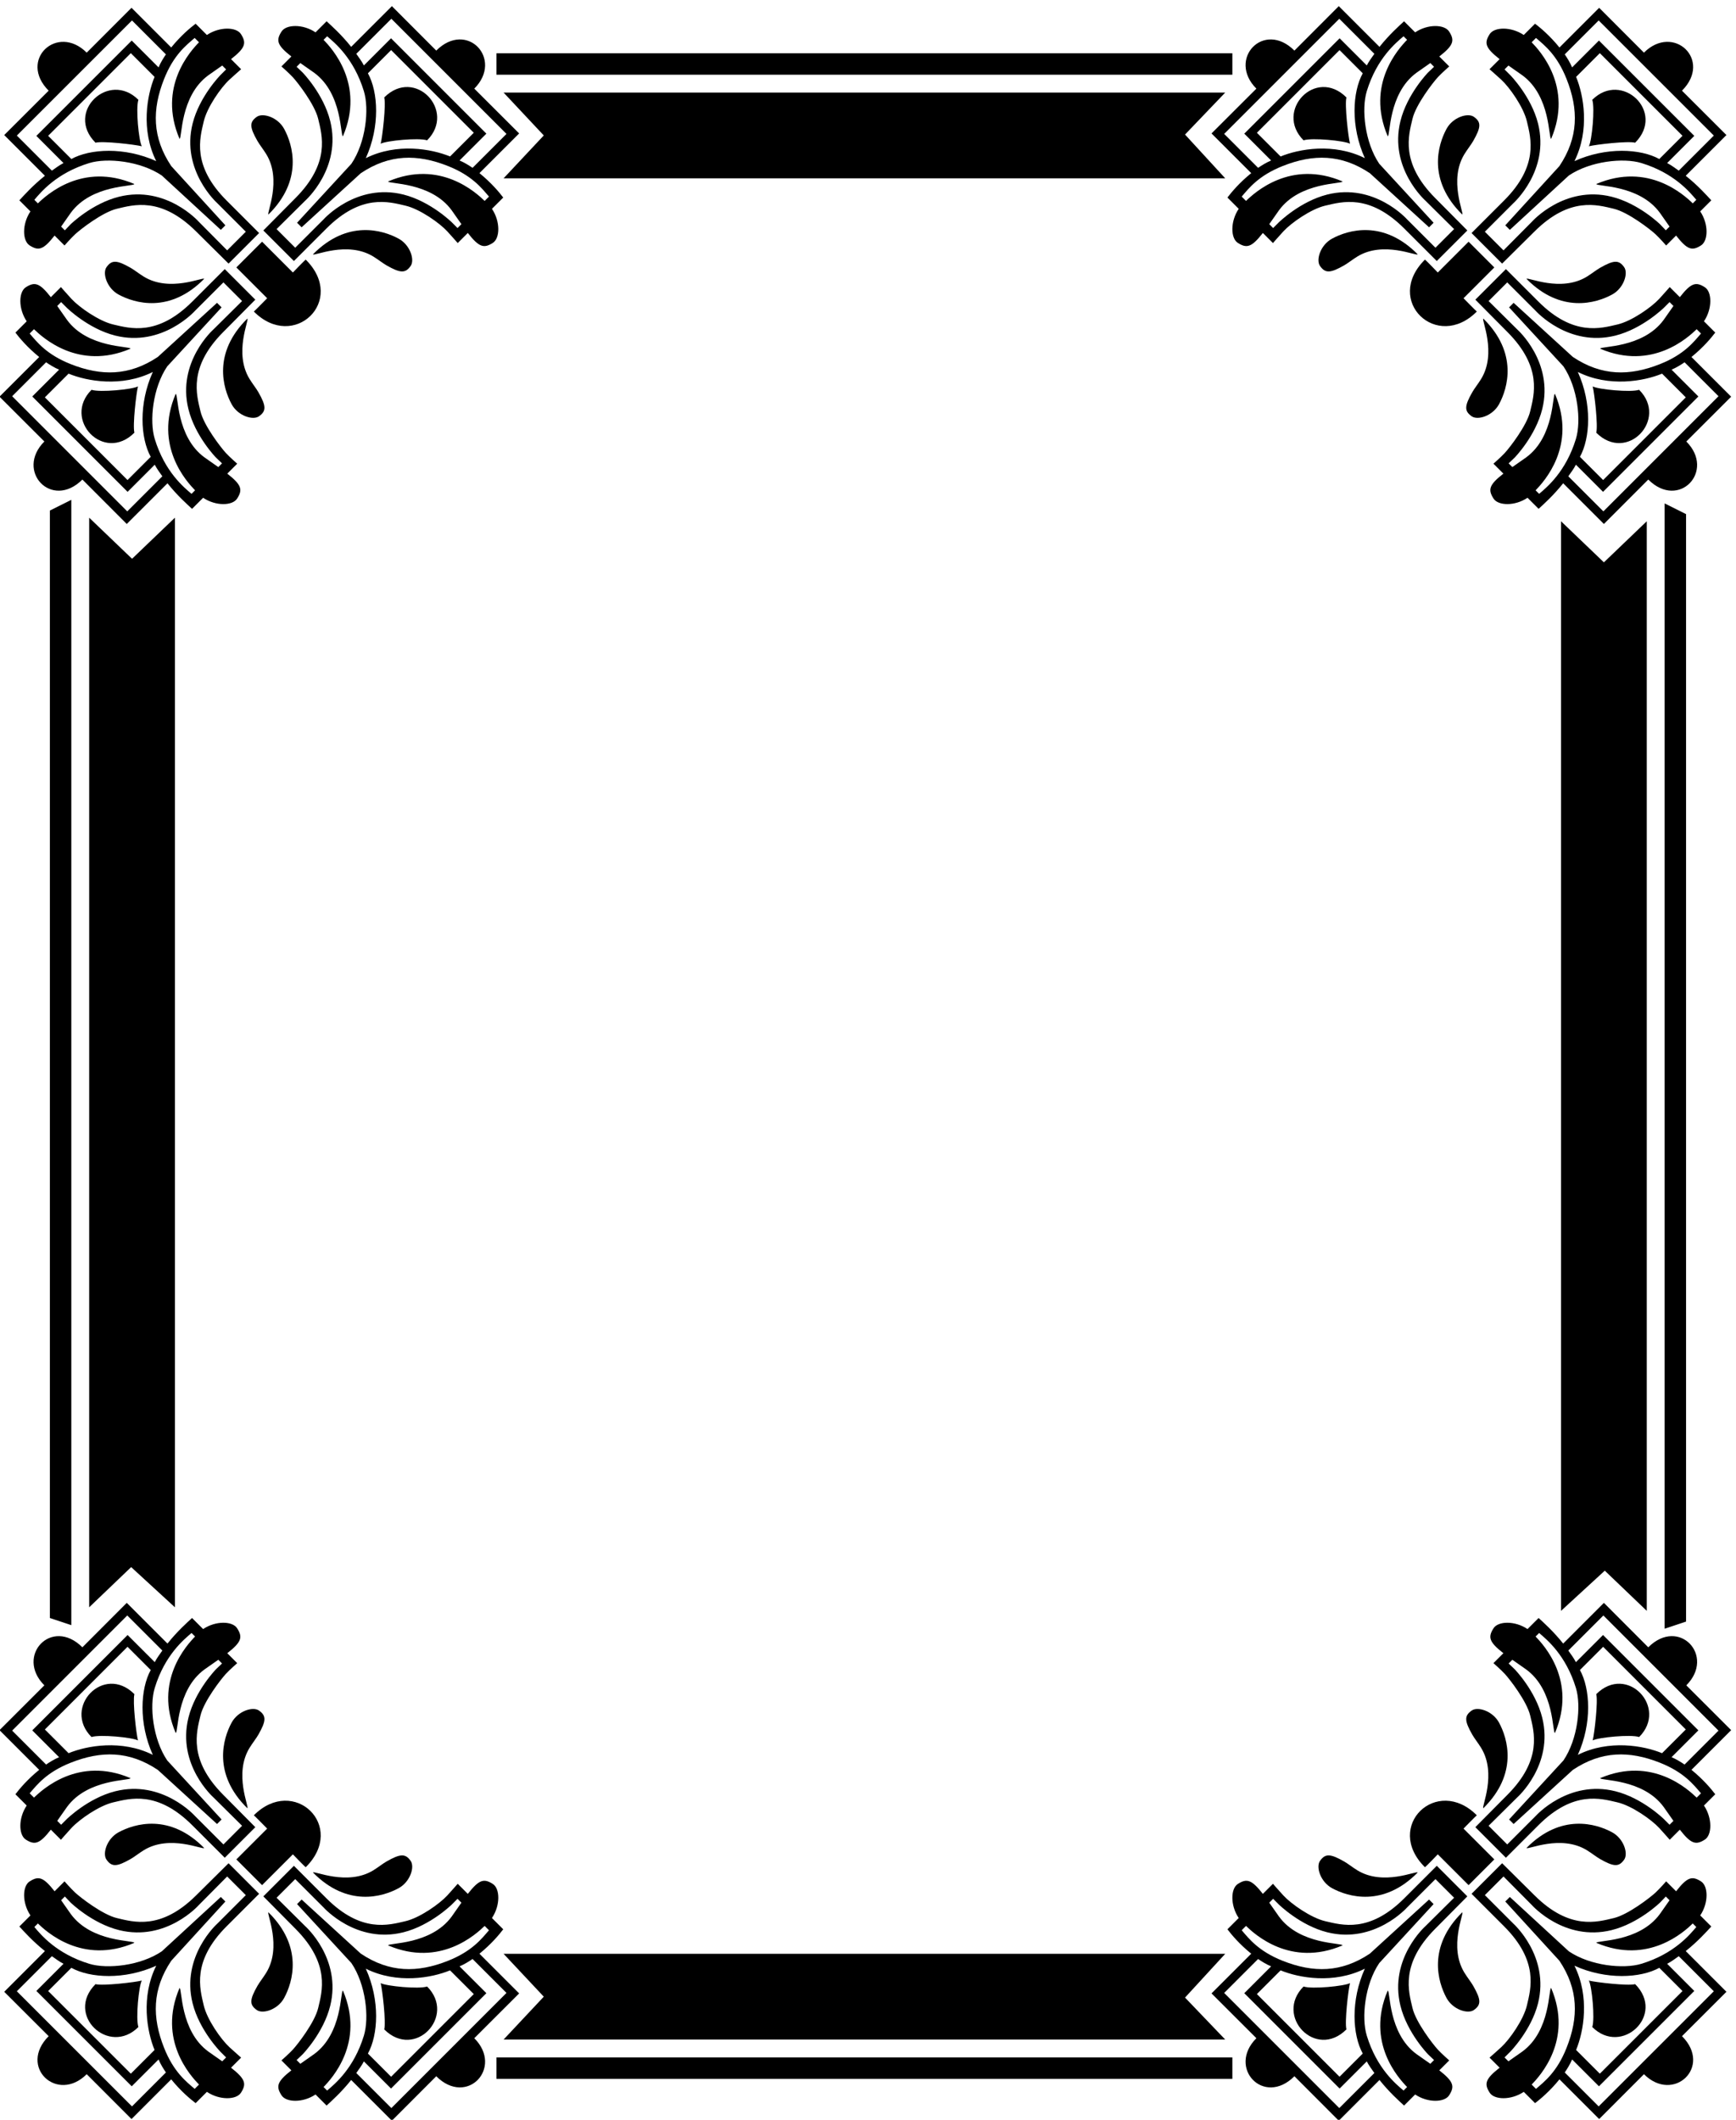 <?xml version="1.0" encoding="UTF-8" standalone="no"?>
<svg xmlns:inkscape="http://www.inkscape.org/namespaces/inkscape" xmlns:sodipodi="http://sodipodi.sourceforge.net/DTD/sodipodi-0.dtd" xmlns="http://www.w3.org/2000/svg" xmlns:svg="http://www.w3.org/2000/svg" version="1.1" id="svg1" width="646.302" height="789.203" viewBox="0 0 646.302 789.203">
  <defs id="defs1"></defs>
  <g id="g1" transform="translate(-74.529,-139.745)">
    <path id="path1" d="m 5279.06,1427.68 c 34.28,27.27 59.58,55.77 71.59,68.77 l -31.01,31.01 c 23.9,35.52 22.52,82.18 2.37,95.12 -25.13,16.13 -38.44,12.65 -69.94,-27.53 l -27.8,27.81 c 0,0 -17.94,-20.47 -30.01,-31.7 -14.24,-13.23 -76.51,-61.69 -116.74,-71.16 -46.29,-10.89 -122.81,-34.4 -221.25,63.17 -46.32,45.92 -91.18,90.38 -91.18,90.38 l -85.54,-85.54 c 0,0 62.39,-62.41 90.96,-90.98 97.99,-98.01 74.82,-174.64 64.12,-220.96 -9.3,-40.27 -48.38,-95.55 -71.74,-117.15 -12.26,-11.36 -33.03,-29.47 -33.03,-29.47 l 28.25,-28.26 c -40.2,-31.49 -43.85,-44.98 -27.73,-70.11 12.94,-20.16 59.78,-21.36 95.3,2.52 l 31.57,-31.57 c 14.53,11 41.18,33.09 68.34,66.58 l 111.11,-111.133 125.42,125.573 c 82.41,-82.42 192.45,20.47 106.49,106.46 l 124.39,124.2 z m -419.15,-385.76 -12.12,12.12 c 22.74,23.5 116.72,124.51 54.56,270.13 -7.68,0.34 -0.69,-119.35 -80.68,-177.75 -14.39,-10.51 -27.91,-19.22 -38.91,-27.33 l -10.87,10.87 15.86,15.86 c 0,0 58.76,59.53 77.89,135.59 33.15,131.86 -69.12,223.1 -69.12,223.1 l -79.76,79.78 52.21,52.2 79.54,-80.23 c 0,0 90.85,-102.6 222.83,-69.97 76.14,18.81 135.95,77.3 135.95,77.3 l 16.03,16.8 10.41,-10.42 c -8.11,-11 -16.57,-24.27 -27.09,-38.65 -58.41,-79.98 -178.1,-72.96 -177.76,-80.64 145.61,-62.2 246.39,31.51 269.89,54.24 l 9.89,-9.89 c -18.13,-21.39 -61.79,-74.84 -153.62,-102.94 -50.45,-15.43 -143.61,-5.48 -203.24,34.93 l -165.11,152.09 -12.73,-12.72 151.44,-165.72 c 53.57,-80.07 54.07,-158.19 20.11,-243.88 -26.7,-67.38 -61.7,-94.32 -85.6,-114.87 z m 107.63,344.75 c 88.94,-40.24 185.26,-34.72 237.52,-5.87 l 64.97,-64.96 -231.42,-231.38 -66.4,66.4 c 21.18,51.49 38.83,148.35 -4.67,235.81 z m 67.85,-393.764 -94.98,94.974 c 6.5,9.52 15.12,23.15 20.59,36.42 l 75.12,-75.11 266.92,266.87 -75.99,76.01 c 12.3,6.38 21.81,13.83 32.5,21.25 l 98.15,-98.17 -322.31,-322.244" style="fill:#000000;fill-opacity:1;fill-rule:nonzero;stroke:none" transform="matrix(0.133,0,0,-0.133,0,1056)"></path>
    <path id="path2" d="m 5017.43,1215.08 c 82.41,-82.42 206.02,34.04 120.05,120.03 -20.19,-5.35 -110.4,5.09 -129.55,9.99 8.46,-15.59 17.36,-106.47 9.5,-130.02" style="fill:#000000;fill-opacity:1;fill-rule:nonzero;stroke:none" transform="matrix(0.133,0,0,-0.133,0,1056)"></path>
    <path id="path3" d="m 5174.2,2277.99 -124.2,124.4 -113.96,-113.94 c -27.28,34.28 -55.77,59.58 -68.77,71.59 l -31.02,-31.01 c -35.51,23.9 -82.18,22.52 -95.12,2.36 -16.13,-25.12 -12.65,-38.43 27.53,-69.93 l -27.81,-27.81 c 0,0 20.47,-17.93 31.7,-30 13.24,-14.25 61.69,-76.52 71.16,-116.75 10.9,-46.28 34.4,-122.8 -63.17,-221.24 -45.91,-46.32 -90.38,-91.18 -90.38,-91.18 l 85.54,-85.55 c 0,0 62.41,62.4 90.98,90.96 98.02,98 174.63,74.82 220.96,64.13 40.27,-9.3 95.55,-48.38 117.15,-71.73 11.36,-12.27 29.48,-33.04 29.48,-33.04 l 28.25,28.24 c 31.49,-40.19 44.98,-43.85 70.11,-27.72 20.16,12.93 21.37,59.78 -2.52,95.3 l 31.57,31.57 c -11,14.53 -33.09,41.18 -66.57,68.34 l 111.12,111.11 -125.57,125.42 c 82.43,82.41 -20.47,192.45 -106.46,106.48 z m 147.59,-408.69 -12.12,-12.12 c -23.5,22.73 -124.51,116.71 -270.13,54.56 -0.34,-7.69 119.35,-0.7 177.75,-80.68 10.51,-14.39 19.22,-27.91 27.33,-38.91 l -10.87,-10.87 -15.86,15.86 c 0,0 -59.53,58.76 -135.59,77.88 -131.86,33.16 -223.1,-69.11 -223.1,-69.11 l -79.78,-79.76 -52.2,52.21 80.23,79.54 c 0,0 102.6,90.84 69.98,222.83 -18.82,76.15 -77.31,135.94 -77.31,135.94 l -16.8,16.03 10.42,10.43 c 11,-8.12 24.27,-16.58 38.65,-27.09 79.98,-58.43 72.97,-178.11 80.65,-177.77 62.19,145.61 -31.52,246.39 -54.25,269.89 l 9.89,9.89 c 21.38,-18.13 74.84,-61.79 102.94,-153.62 15.43,-50.45 5.48,-143.62 -34.92,-203.23 l -152.1,-165.13 12.72,-12.71 165.72,151.43 c 80.07,53.57 158.19,54.07 243.88,20.11 67.38,-26.7 94.32,-61.7 114.87,-85.6 z m -338.88,345.15 64.97,64.97 231.37,-231.43 -66.4,-66.38 c -51.49,21.18 -148.35,38.82 -235.81,-4.68 40.24,88.95 34.72,185.26 5.87,237.52 z m 387.89,-169.68 -94.97,-94.97 c -9.52,6.5 -23.15,15.12 -36.42,20.59 l 75.11,75.11 -266.87,266.93 -76.02,-76 c -6.37,12.31 -13.82,21.82 -21.24,32.51 l 98.17,98.15 322.24,-322.32" style="fill:#000000;fill-opacity:1;fill-rule:nonzero;stroke:none" transform="matrix(0.133,0,0,-0.133,0,1056)"></path>
    <path id="path4" d="m 5148.63,2026.82 c 82.42,82.41 -34.04,206.02 -120.02,120.05 5.34,-20.19 -5.09,-110.4 -10,-129.55 15.59,8.46 106.47,17.36 130.02,9.5" style="fill:#000000;fill-opacity:1;fill-rule:nonzero;stroke:none" transform="matrix(0.133,0,0,-0.133,0,1056)"></path>
    <path id="path5" d="m 4589.23,1093.82 27.81,27.81 c 0,0 -20.48,17.93 -31.7,30 -13.24,14.25 -61.69,76.51 -71.16,116.75 -10.9,46.28 -34.41,122.8 63.16,221.24 45.92,46.33 90.38,91.18 90.38,91.18 l -85.54,85.54 c 0,0 -62.41,-62.39 -90.97,-90.95 -98.02,-98 -174.64,-74.83 -220.97,-64.13 -40.27,9.3 -95.54,48.38 -117.15,71.74 -11.35,12.27 -29.47,33.04 -29.47,33.04 l -28.25,-28.25 c -31.49,40.19 -44.98,43.85 -70.12,27.72 -20.15,-12.94 -21.36,-59.78 2.53,-95.3 l -31.58,-31.57 c 11,-14.53 33.09,-41.18 66.58,-68.34 l -111.13,-111.1 125.58,-125.43 c -82.43,-82.41 20.47,-192.454 106.45,-106.48 l 124.2,-124.403 113.97,113.943 c 27.28,-34.28 55.77,-59.58 68.77,-71.592 l 31.02,31.012 c 35.51,-23.89 82.17,-22.52 95.11,-2.36 16.13,25.13 12.66,38.43 -27.52,69.93 z m -279.91,-105.629 -322.24,322.309 94.97,94.98 c 9.52,-6.5 23.16,-15.12 36.43,-20.59 l -75.12,-75.12 266.87,-266.92 76.02,76 c 6.38,-12.31 13.83,-21.82 21.25,-32.51 z m 65.66,152.639 -64.97,-64.97 -231.38,231.43 66.41,66.39 c 51.49,-21.18 148.35,-38.83 235.8,4.68 -40.23,-88.95 -34.71,-185.27 -5.86,-237.53 z m 189.16,-28.67 c -11,8.11 -24.26,16.57 -38.65,27.09 -79.97,58.42 -72.96,178.11 -80.64,177.77 -62.19,-145.61 31.52,-246.39 54.25,-269.89 l -9.9,-9.9 c -21.38,18.13 -74.84,61.79 -102.93,153.62 -15.44,50.45 -5.48,143.62 34.92,203.24 l 152.09,165.12 -12.72,12.72 -165.72,-151.44 c -80.07,-53.57 -158.19,-54.06 -243.87,-20.11 -67.39,26.71 -94.32,61.7 -114.87,85.6 l 12.11,12.12 c 23.5,-22.74 124.51,-116.71 270.14,-54.56 0.34,7.69 -119.35,0.69 -177.75,80.68 -10.51,14.39 -19.22,27.91 -27.34,38.91 l 10.87,10.87 15.86,-15.86 c 0,0 59.53,-58.76 135.6,-77.88 131.85,-33.16 223.1,69.11 223.1,69.11 l 79.78,79.76 52.2,-52.2 -80.23,-79.55 c 0,0 -102.6,-90.84 -69.98,-222.83 18.82,-76.14 77.31,-135.94 77.31,-135.94 l 16.8,-16.04 -10.43,-10.41" style="fill:#000000;fill-opacity:1;fill-rule:nonzero;stroke:none" transform="matrix(0.133,0,0,-0.133,0,1056)"></path>
    <path id="path6" d="m 4209.26,1328.46 c -82.43,-82.41 34.03,-206.02 120.02,-120.05 -5.35,20.19 5.09,110.4 9.99,129.55 -15.59,-8.46 -106.47,-17.36 -130.01,-9.5" style="fill:#000000;fill-opacity:1;fill-rule:nonzero;stroke:none" transform="matrix(0.133,0,0,-0.133,0,1056)"></path>
    <path id="path7" d="m 4694.27,1807.72 c -111.55,112.26 -261.23,-30.29 -145.28,-145.28 1.46,0 36.02,36.02 36.02,36.02 l 86.22,-86.23 72.04,72.04 -86.23,86.23 c 0,0 37.23,37.95 37.23,37.22" style="fill:#000000;fill-opacity:1;fill-rule:nonzero;stroke:none" transform="matrix(0.133,0,0,-0.133,0,1056)"></path>
    <path id="path8" d="m 4289.06,1603.7 c 44.9,-24.42 143.34,-53.84 239.66,43.81 -2.24,6.27 -95.9,-38.63 -168.97,6.3 -13.16,8.09 -26.58,18.8 -36.87,24.66 -38.44,21.87 -52.7,22.85 -67.56,1.67 -11.91,-16.99 1.16,-58.73 33.74,-76.44" style="fill:#000000;fill-opacity:1;fill-rule:nonzero;stroke:none" transform="matrix(0.133,0,0,-0.133,0,1056)"></path>
    <path id="path9" d="m 4712.58,1827.58 c 97.65,96.32 68.24,194.77 43.82,239.67 -17.72,32.57 -59.46,45.64 -76.45,33.73 -21.18,-14.85 -20.2,-29.11 1.68,-67.55 5.85,-10.3 16.56,-23.72 24.65,-36.87 44.94,-73.08 0.03,-166.73 6.3,-168.98" style="fill:#000000;fill-opacity:1;fill-rule:nonzero;stroke:none" transform="matrix(0.133,0,0,-0.133,0,1056)"></path>
    <path id="path10" d="m 4659.62,1367.04 c -44.94,73.08 -0.03,166.73 -6.3,168.98 -97.65,-96.32 -68.24,-194.77 -43.82,-239.67 17.71,-32.57 59.46,-45.65 76.45,-33.74 21.18,14.85 20.2,29.12 -1.68,67.57 -5.85,10.28 -16.56,23.71 -24.65,36.86" style="fill:#000000;fill-opacity:1;fill-rule:nonzero;stroke:none" transform="matrix(0.133,0,0,-0.133,0,1056)"></path>
    <path id="path11" d="m 5002.37,1710 c 13.15,-8.08 26.57,-18.79 36.86,-24.65 38.44,-21.87 52.71,-22.85 67.56,-1.67 11.91,16.99 -1.16,58.73 -33.74,76.45 -44.9,24.41 -143.34,53.82 -239.66,-43.82 2.25,-6.27 95.9,38.64 168.98,-6.31" style="fill:#000000;fill-opacity:1;fill-rule:nonzero;stroke:none" transform="matrix(0.133,0,0,-0.133,0,1056)"></path>
    <path id="path12" d="m 1207.1,1101.19 28.24,28.26 c 0,0 -20.77,18.11 -33.04,29.47 -23.35,21.6 -62.43,76.88 -71.73,117.15 -10.7,46.32 -33.87,122.95 64.12,220.96 28.57,28.57 90.96,90.98 90.96,90.98 l -85.54,85.54 c 0,0 -44.86,-44.46 -91.18,-90.38 -98.44,-97.57 -174.961,-74.06 -221.242,-63.17 -40.235,9.47 -102.5,57.93 -116.747,71.16 -12.074,11.23 -30.007,31.7 -30.007,31.7 l -27.801,-27.81 c -31.504,40.18 -44.809,43.66 -69.938,27.53 -20.156,-12.94 -21.531,-59.6 2.36,-95.12 l -31.008,-31.01 c 12.016,-13 37.316,-41.5 71.594,-68.77 l -113.946,-113.97 124.403,-124.2 c -85.973,-85.99 24.07,-188.88 106.48,-106.46 L 928.504,957.477 1039.61,1068.61 c 27.16,-33.49 53.81,-55.58 68.34,-66.58 l 31.57,31.57 c 35.52,-23.88 82.36,-22.68 95.3,-2.52 16.12,25.13 12.47,38.62 -27.72,70.11 z M 929.813,992.906 607.5,1315.15 l 98.148,98.17 c 10.688,-7.42 20.2,-14.87 32.504,-21.25 l -75.996,-76.01 266.93,-266.87 75.114,75.11 c 5.47,-13.27 14.09,-26.9 20.59,-36.42 z m 63.171,157.954 -66.39,-66.4 -231.426,231.38 64.969,64.96 c 52.265,-28.85 148.578,-34.37 237.527,5.87 -43.504,-87.46 -25.859,-184.32 -4.68,-235.81 z m 189.456,-31.77 c -11,8.11 -24.52,16.82 -38.91,27.33 -79.98,58.4 -73,178.09 -80.68,177.75 -62.15,-145.62 31.83,-246.63 54.56,-270.13 l -12.12,-12.12 c -23.9,20.55 -58.9,47.49 -85.6,114.87 -33.96,85.69 -33.46,163.81 20.11,243.88 l 151.43,165.72 -12.71,12.72 -165.13,-152.09 c -59.613,-40.41 -152.777,-50.36 -203.23,-34.93 -91.832,28.1 -135.488,81.55 -153.621,102.94 l 9.895,9.89 c 23.5,-22.73 124.281,-116.44 269.89,-54.24 0.336,7.68 -119.351,0.66 -177.769,80.64 -10.512,14.38 -18.973,27.65 -27.09,38.65 l 10.422,10.42 16.031,-16.8 c 0,0 59.797,-58.49 135.937,-77.3 131.995,-32.63 222.835,69.97 222.835,69.97 l 79.54,80.23 52.21,-52.2 -79.76,-79.78 c 0,0 -102.27,-91.24 -69.12,-223.1 19.13,-76.06 77.89,-135.59 77.89,-135.59 l 15.86,-15.86 -10.87,-10.87" style="fill:#000000;fill-opacity:1;fill-rule:nonzero;stroke:none" transform="matrix(0.133,0,0,-0.133,0,1056)"></path>
    <path id="path13" d="m 827.719,1335.11 c -85.973,-85.99 37.64,-202.45 120.051,-120.03 -7.86,23.55 1.039,114.43 9.503,130.02 -19.156,-4.9 -109.367,-15.34 -129.554,-9.99" style="fill:#000000;fill-opacity:1;fill-rule:nonzero;stroke:none" transform="matrix(0.133,0,0,-0.133,0,1056)"></path>
    <path id="path14" d="m 603.516,1866.64 31.578,-31.57 c -23.887,-35.52 -22.684,-82.37 -2.524,-95.3 25.133,-16.13 38.618,-12.47 70.114,27.72 l 28.25,-28.24 c 0,0 18.117,20.77 29.472,33.04 21.61,23.35 76.879,62.43 117.153,71.73 46.328,10.69 122.941,33.87 220.961,-64.13 28.57,-28.56 90.98,-90.96 90.98,-90.96 l 85.54,85.55 c 0,0 -44.46,44.86 -90.38,91.18 -97.57,98.44 -74.07,174.96 -63.17,221.24 9.47,40.23 57.92,102.5 71.17,116.75 11.22,12.07 31.69,30 31.69,30 l -27.81,27.81 c 40.18,31.5 43.66,44.81 27.53,69.93 -12.94,20.16 -59.61,21.54 -95.12,-2.36 l -31.01,31.01 c -13,-12.01 -41.5,-37.31 -68.77,-71.59 L 915.195,2402.39 791,2277.99 c -85.988,85.97 -188.883,-24.07 -106.457,-106.48 L 558.965,2046.09 670.094,1934.98 c -33.485,-27.16 -55.578,-53.81 -66.578,-68.34 z m 493.004,451.41 9.89,-9.89 c -22.73,-23.5 -116.433,-124.28 -54.25,-269.89 7.68,-0.34 0.67,119.34 80.64,177.77 14.4,10.51 27.66,18.97 38.66,27.09 l 10.42,-10.43 -16.8,-16.03 c 0,0 -58.49,-59.79 -77.31,-135.94 -32.62,-131.99 69.98,-222.83 69.98,-222.83 l 80.23,-79.54 -52.2,-52.21 -79.78,79.76 c 0,0 -91.24,102.27 -223.102,69.11 -76.062,-19.12 -135.593,-77.88 -135.593,-77.88 l -15.856,-15.86 -10.871,10.87 c 8.113,11 16.824,24.52 27.332,38.91 58.403,79.98 178.094,72.99 177.75,80.68 -145.621,62.15 -246.633,-31.83 -270.129,-54.56 l -12.117,12.12 c 20.551,23.9 47.481,58.9 114.867,85.6 85.684,33.96 163.809,33.46 243.879,-20.11 l 165.72,-151.43 12.72,12.71 -152.09,165.13 c -40.408,59.61 -50.365,152.78 -34.928,203.23 28.098,91.83 81.558,135.49 102.938,153.62 z M 988.156,1976.93 c -87.453,43.5 -184.312,25.86 -235.804,4.68 l -66.403,66.38 231.375,231.43 64.969,-64.97 c -28.848,-52.26 -34.371,-148.57 5.863,-237.52 z m -393.761,67.84 322.246,322.32 98.169,-98.15 c -7.42,-10.69 -14.869,-20.2 -21.244,-32.51 l -76.015,76 -266.871,-266.93 75.113,-75.11 c -13.273,-5.47 -26.902,-14.09 -36.426,-20.59 l -94.972,94.97" style="fill:#000000;fill-opacity:1;fill-rule:nonzero;stroke:none" transform="matrix(0.133,0,0,-0.133,0,1056)"></path>
    <path id="path15" d="m 936.594,2146.87 c -85.989,85.97 -202.449,-37.64 -120.024,-120.05 23.547,7.86 114.426,-1.04 130.02,-9.5 -4.902,19.15 -15.34,109.36 -9.996,129.55" style="fill:#000000;fill-opacity:1;fill-rule:nonzero;stroke:none" transform="matrix(0.133,0,0,-0.133,0,1056)"></path>
    <path id="path16" d="m 2013.55,1309.2 -111.13,111.1 c 33.49,27.16 55.58,53.81 66.58,68.34 l -31.58,31.57 c 23.89,35.52 22.68,82.36 2.53,95.3 -25.14,16.13 -38.63,12.47 -70.12,-27.72 l -28.25,28.25 c 0,0 -18.12,-20.77 -29.47,-33.04 -21.61,-23.36 -76.88,-62.44 -117.15,-71.74 -46.33,-10.7 -122.95,-33.87 -220.96,64.13 -28.57,28.56 -90.98,90.95 -90.98,90.95 l -85.54,-85.54 c 0,0 44.46,-44.85 90.38,-91.18 97.57,-98.44 74.06,-174.96 63.16,-221.24 -9.47,-40.24 -57.92,-102.5 -71.16,-116.75 -11.22,-12.07 -31.69,-30 -31.69,-30 l 27.8,-27.81 c -40.18,-31.5 -43.65,-44.8 -27.52,-69.93 12.94,-20.16 59.6,-21.53 95.12,2.36 l 31.01,-31.012 c 13,12.012 41.49,37.312 68.77,71.592 l 113.97,-113.943 124.2,124.403 c 85.98,-85.974 188.88,24.07 106.45,106.48 z M 1476,1037.23 l -9.89,9.9 c 22.72,23.5 116.43,124.28 54.24,269.89 -7.68,0.34 -0.67,-119.35 -80.64,-177.77 -14.39,-10.52 -27.66,-18.98 -38.65,-27.09 l -10.43,10.41 16.81,16.04 c 0,0 58.48,59.8 77.3,135.94 32.62,131.99 -69.98,222.83 -69.98,222.83 l -80.22,79.55 52.19,52.2 79.78,-79.76 c 0,0 91.25,-102.27 223.11,-69.11 76.06,19.12 135.59,77.88 135.59,77.88 l 15.86,15.86 10.87,-10.87 c -8.12,-11 -16.83,-24.52 -27.33,-38.91 -58.41,-79.99 -178.1,-72.99 -177.76,-80.68 145.63,-62.15 246.63,31.82 270.13,54.56 l 12.12,-12.12 c -20.55,-23.9 -47.48,-58.89 -114.87,-85.6 -85.68,-33.95 -163.8,-33.46 -243.87,20.11 l -165.72,151.44 -12.72,-12.72 152.09,-165.12 c 40.4,-59.62 50.36,-152.79 34.92,-203.24 -28.09,-91.83 -81.55,-135.49 -102.93,-153.62 z m 108.36,341.13 c 87.45,-43.51 184.31,-25.86 235.8,-4.68 l 66.41,-66.39 -231.38,-231.43 -64.97,64.97 c 28.85,52.26 34.37,148.58 -5.86,237.53 z m 71.52,-390.169 -98.18,98.149 c 7.43,10.69 14.87,20.2 21.25,32.51 l 76.01,-76 266.88,266.92 -75.12,75.12 c 13.28,5.47 26.91,14.09 36.43,20.59 l 94.97,-94.98 -322.24,-322.309" style="fill:#000000;fill-opacity:1;fill-rule:nonzero;stroke:none" transform="matrix(0.133,0,0,-0.133,0,1056)"></path>
    <path id="path17" d="m 1635.92,1208.41 c 85.99,-85.97 202.45,37.64 120.02,120.05 -23.54,-7.86 -114.42,1.04 -130.01,9.5 4.9,-19.15 15.34,-109.36 9.99,-129.55" style="fill:#000000;fill-opacity:1;fill-rule:nonzero;stroke:none" transform="matrix(0.133,0,0,-0.133,0,1056)"></path>
    <path id="path18" d="m 1293.97,1612.23 86.23,86.23 c 0,0 34.55,-36.02 36.01,-36.02 115.95,114.99 -33.73,257.54 -145.28,145.28 0,0.73 37.23,-37.22 37.23,-37.22 l -86.23,-86.23 72.04,-72.04" style="fill:#000000;fill-opacity:1;fill-rule:nonzero;stroke:none" transform="matrix(0.133,0,0,-0.133,0,1056)"></path>
    <path id="path19" d="m 1676.14,1603.7 c 32.57,17.71 45.65,59.45 33.74,76.44 -14.85,21.18 -29.12,20.2 -67.56,-1.67 -10.29,-5.86 -23.71,-16.57 -36.86,-24.66 -73.08,-44.93 -166.73,-0.03 -168.98,-6.3 96.32,-97.65 194.76,-68.23 239.66,-43.81" style="fill:#000000;fill-opacity:1;fill-rule:nonzero;stroke:none" transform="matrix(0.133,0,0,-0.133,0,1056)"></path>
    <path id="path20" d="m 1283.57,2033.43 c 21.88,38.44 22.86,52.7 1.68,67.55 -16.99,11.91 -58.73,-1.16 -76.45,-33.73 -24.41,-44.9 -53.83,-143.35 43.82,-239.67 6.27,2.25 -38.64,95.9 6.3,168.98 8.09,13.15 18.8,26.57 24.65,36.87" style="fill:#000000;fill-opacity:1;fill-rule:nonzero;stroke:none" transform="matrix(0.133,0,0,-0.133,0,1056)"></path>
    <path id="path21" d="m 1355.7,1296.35 c 24.42,44.9 53.83,143.35 -43.82,239.67 -6.27,-2.25 38.64,-95.9 -6.3,-168.98 -8.09,-13.15 -18.8,-26.58 -24.65,-36.86 -21.88,-38.45 -22.86,-52.72 -1.68,-67.57 16.99,-11.91 58.73,1.17 76.45,33.74" style="fill:#000000;fill-opacity:1;fill-rule:nonzero;stroke:none" transform="matrix(0.133,0,0,-0.133,0,1056)"></path>
    <path id="path22" d="m 892.145,1760.13 c -32.571,-17.72 -45.645,-59.46 -33.735,-76.45 14.852,-21.18 29.117,-20.2 67.559,1.67 10.293,5.86 23.715,16.57 36.863,24.65 73.078,44.95 166.728,0.04 168.978,6.31 -96.32,97.64 -194.763,68.23 -239.665,43.82" style="fill:#000000;fill-opacity:1;fill-rule:nonzero;stroke:none" transform="matrix(0.133,0,0,-0.133,0,1056)"></path>
    <path id="path23" d="m 4758.11,6723.61 -28.25,-28.26 c 0,0 20.77,-18.11 33.03,-29.47 23.36,-21.61 62.44,-76.88 71.74,-117.15 10.7,-46.33 33.87,-122.94 -64.12,-220.96 -28.57,-28.57 -90.96,-90.98 -90.96,-90.98 l 85.54,-85.54 c 0,0 44.86,44.46 91.18,90.38 98.44,97.57 174.96,74.07 221.25,63.17 40.23,-9.48 102.5,-57.92 116.74,-71.17 12.07,-11.22 30.01,-31.69 30.01,-31.69 l 27.8,27.81 c 31.5,-40.18 44.81,-43.66 69.94,-27.53 20.15,12.94 21.53,59.6 -2.37,95.12 l 31.01,31.02 c -12.01,12.99 -37.31,41.49 -71.59,68.76 l 113.94,113.97 -124.39,124.2 c 85.96,85.99 -24.08,188.88 -106.49,106.46 L 5036.7,6867.32 4925.59,6756.2 c -27.16,33.48 -53.81,55.57 -68.34,66.57 l -31.57,-31.57 c -35.52,23.88 -82.36,22.68 -95.3,2.52 -16.12,-25.13 -12.47,-38.62 27.73,-70.11 z m 277.28,108.28 322.31,-322.24 -98.15,-98.17 c -10.69,7.42 -20.2,14.87 -32.5,21.24 l 75.99,76.02 -266.92,266.87 -75.12,-75.11 c -5.47,13.27 -14.09,26.9 -20.59,36.42 z m -63.18,-157.95 66.4,66.4 231.42,-231.38 -64.97,-64.96 c -52.26,28.84 -148.58,34.37 -237.52,-5.87 43.5,87.46 25.85,184.32 4.67,235.81 z m -189.45,31.77 c 11,-8.12 24.52,-16.82 38.91,-27.33 79.99,-58.4 73,-178.09 80.68,-177.75 62.16,145.62 -31.82,246.63 -54.56,270.13 l 12.12,12.12 c 23.9,-20.56 58.9,-47.49 85.6,-114.87 33.96,-85.69 33.46,-163.81 -20.11,-243.88 l -151.44,-165.72 12.73,-12.72 165.11,152.09 c 59.63,40.41 152.79,50.36 203.24,34.93 91.83,-28.1 135.49,-81.56 153.62,-102.94 l -9.89,-9.89 c -23.5,22.73 -124.28,116.43 -269.89,54.25 -0.34,-7.68 119.35,-0.67 177.76,-80.65 10.52,-14.39 18.98,-27.65 27.09,-38.65 l -10.41,-10.42 -16.03,16.8 c 0,0 -59.81,58.49 -135.95,77.31 -131.98,32.62 -222.83,-69.98 -222.83,-69.98 l -79.54,-80.23 -52.21,52.2 79.76,79.78 c 0,0 102.27,91.24 69.12,223.1 -19.13,76.06 -77.89,135.59 -77.89,135.59 l -15.86,15.86 10.87,10.87" style="fill:#000000;fill-opacity:1;fill-rule:nonzero;stroke:none" transform="matrix(0.133,0,0,-0.133,0,1056)"></path>
    <path id="path24" d="m 5137.48,6489.69 c 85.97,85.99 -37.64,202.45 -120.05,120.03 7.86,-23.55 -1.04,-114.43 -9.5,-130.02 19.15,4.9 109.36,15.34 129.55,9.99" style="fill:#000000;fill-opacity:1;fill-rule:nonzero;stroke:none" transform="matrix(0.133,0,0,-0.133,0,1056)"></path>
    <path id="path25" d="m 5295.11,5889.82 c 33.48,27.16 55.57,53.81 66.57,68.34 l -31.57,31.57 c 23.89,35.52 22.68,82.36 2.52,95.3 -25.13,16.12 -38.62,12.47 -70.11,-27.73 l -28.25,28.25 c 0,0 -18.12,-20.76 -29.48,-33.03 -21.6,-23.36 -76.88,-62.44 -117.15,-71.74 -46.33,-10.7 -122.94,-33.87 -220.96,64.12 -28.57,28.57 -90.98,90.96 -90.98,90.96 l -85.54,-85.54 c 0,0 44.47,-44.86 90.38,-91.18 97.57,-98.44 74.07,-174.96 63.17,-221.25 -9.47,-40.23 -57.92,-102.5 -71.16,-116.74 -11.23,-12.07 -31.7,-30.01 -31.7,-30.01 l 27.81,-27.8 c -40.18,-31.5 -43.66,-44.8 -27.53,-69.94 12.94,-20.15 59.61,-21.52 95.12,2.37 l 31.02,-31.01 c 13,12.01 41.49,37.31 68.77,71.59 L 5050,5422.41 5174.2,5546.8 c 85.99,-85.96 188.89,24.08 106.46,106.49 l 125.57,125.42 z m -426.43,-383.07 -9.89,9.89 c 22.73,23.5 116.44,124.29 54.25,269.9 -7.68,0.33 -0.67,-119.36 -80.65,-177.77 -14.38,-10.52 -27.65,-18.98 -38.65,-27.09 l -10.42,10.41 16.8,16.04 c 0,0 58.49,59.8 77.31,135.94 32.62,131.98 -69.98,222.83 -69.98,222.83 l -80.23,79.54 52.2,52.21 79.78,-79.76 c 0,0 91.24,-102.27 223.1,-69.12 76.06,19.13 135.59,77.89 135.59,77.89 l 15.86,15.86 10.87,-10.87 c -8.11,-11 -16.82,-24.52 -27.33,-38.91 -58.4,-79.99 -178.09,-73 -177.75,-80.68 145.62,-62.16 246.63,31.82 270.13,54.56 l 12.12,-12.12 c -20.55,-23.9 -47.49,-58.9 -114.87,-85.6 -85.69,-33.96 -163.81,-33.46 -243.88,20.11 l -165.72,151.44 -12.72,-12.73 152.1,-165.11 c 40.4,-59.62 50.35,-152.79 34.92,-203.24 -28.1,-91.83 -81.56,-135.49 -102.94,-153.62 z m 108.36,341.13 c 87.46,-43.51 184.32,-25.86 235.81,-4.68 l 66.4,-66.4 -231.37,-231.42 -64.97,64.97 c 28.85,52.26 34.37,148.58 -5.87,237.53 z m 71.52,-390.17 -98.17,98.15 c 7.42,10.69 14.87,20.2 21.24,32.5 l 76.02,-75.99 266.87,266.92 -75.11,75.12 c 13.27,5.47 26.9,14.09 36.42,20.59 l 94.97,-94.98 -322.24,-322.31" style="fill:#000000;fill-opacity:1;fill-rule:nonzero;stroke:none" transform="matrix(0.133,0,0,-0.133,0,1056)"></path>
    <path id="path26" d="m 5028.61,5677.93 c 85.98,-85.97 202.44,37.64 120.02,120.05 -23.55,-7.86 -114.43,1.04 -130.02,9.5 4.91,-19.15 15.34,-109.36 10,-129.55" style="fill:#000000;fill-opacity:1;fill-rule:nonzero;stroke:none" transform="matrix(0.133,0,0,-0.133,0,1056)"></path>
    <path id="path27" d="m 3951.65,6515.61 111.13,-111.11 c -33.49,-27.16 -55.58,-53.81 -66.58,-68.34 l 31.58,-31.57 c -23.89,-35.52 -22.68,-82.37 -2.53,-95.3 25.14,-16.13 38.63,-12.47 70.12,27.72 l 28.25,-28.24 c 0,0 18.12,20.77 29.47,33.03 21.61,23.36 76.88,62.44 117.15,71.74 46.33,10.69 122.95,33.87 220.97,-64.13 28.56,-28.56 90.97,-90.96 90.97,-90.96 l 85.54,85.54 c 0,0 -44.46,44.86 -90.38,91.19 -97.57,98.44 -74.06,174.96 -63.16,221.24 9.47,40.23 57.92,102.5 71.16,116.75 11.22,12.07 31.7,30 31.7,30 l -27.81,27.81 c 40.18,31.5 43.65,44.81 27.52,69.93 -12.94,20.16 -59.6,21.54 -95.11,-2.36 l -31.02,31.01 c -13,-12.01 -41.49,-37.32 -68.77,-71.59 l -113.97,113.94 -124.2,-124.4 c -85.98,85.97 -188.88,-24.07 -106.45,-106.48 z m 537.55,271.96 9.9,-9.89 c -22.73,-23.5 -116.44,-124.29 -54.25,-269.89 7.68,-0.34 0.67,119.34 80.64,177.76 14.39,10.51 27.65,18.98 38.65,27.09 l 10.43,-10.42 -16.8,-16.03 c 0,0 -58.49,-59.8 -77.31,-135.94 -32.62,-131.99 69.98,-222.83 69.98,-222.83 l 80.23,-79.54 -52.2,-52.21 -79.78,79.76 c 0,0 -91.25,102.27 -223.1,69.11 -76.07,-19.12 -135.6,-77.88 -135.6,-77.88 l -15.86,-15.86 -10.87,10.87 c 8.12,11 16.83,24.51 27.34,38.91 58.4,79.98 178.09,72.99 177.75,80.68 -145.63,62.15 -246.64,-31.83 -270.14,-54.56 l -12.11,12.12 c 20.55,23.89 47.48,58.89 114.87,85.6 85.68,33.96 163.8,33.46 243.87,-20.11 l 165.72,-151.43 12.72,12.71 -152.09,165.12 c -40.4,59.62 -50.36,152.79 -34.92,203.24 28.09,91.83 81.55,135.48 102.93,153.62 z m -108.36,-341.13 c -87.45,43.51 -184.31,25.86 -235.8,4.69 l -66.41,66.38 231.38,231.43 64.97,-64.97 c -28.85,-52.27 -34.37,-148.58 5.86,-237.53 z m -71.52,390.17 98.18,-98.15 c -7.42,-10.69 -14.87,-20.2 -21.25,-32.51 l -76.02,76 -266.87,-266.93 75.12,-75.11 c -13.27,-5.47 -26.91,-14.09 -36.43,-20.59 l -94.97,94.97 322.24,322.32" style="fill:#000000;fill-opacity:1;fill-rule:nonzero;stroke:none" transform="matrix(0.133,0,0,-0.133,0,1056)"></path>
    <path id="path28" d="m 4329.28,6616.39 c -85.99,85.97 -202.45,-37.64 -120.02,-120.05 23.54,7.86 114.42,-1.04 130.01,-9.5 -4.9,19.15 -15.34,109.36 -9.99,129.55" style="fill:#000000;fill-opacity:1;fill-rule:nonzero;stroke:none" transform="matrix(0.133,0,0,-0.133,0,1056)"></path>
    <path id="path29" d="m 4671.23,6212.57 -86.22,-86.23 c 0,0 -34.56,36.02 -36.02,36.02 -115.95,-114.99 33.73,-257.54 145.28,-145.28 0,-0.73 -37.23,37.22 -37.23,37.22 l 86.23,86.23 -72.04,72.04" style="fill:#000000;fill-opacity:1;fill-rule:nonzero;stroke:none" transform="matrix(0.133,0,0,-0.133,0,1056)"></path>
    <path id="path30" d="m 4289.06,6221.1 c -32.58,-17.71 -45.65,-59.46 -33.74,-76.44 14.86,-21.18 29.12,-20.2 67.56,1.67 10.29,5.86 23.71,16.57 36.87,24.65 73.07,44.95 166.73,0.04 168.97,6.31 -96.32,97.64 -194.76,68.23 -239.66,43.81" style="fill:#000000;fill-opacity:1;fill-rule:nonzero;stroke:none" transform="matrix(0.133,0,0,-0.133,0,1056)"></path>
    <path id="path31" d="m 4756.4,5757.55 c 24.42,44.9 53.83,143.34 -43.82,239.67 -6.27,-2.25 38.64,-95.9 -6.3,-168.98 -8.09,-13.15 -18.8,-26.57 -24.65,-36.86 -21.88,-38.45 -22.86,-52.71 -1.68,-67.56 16.99,-11.91 58.73,1.16 76.45,33.73" style="fill:#000000;fill-opacity:1;fill-rule:nonzero;stroke:none" transform="matrix(0.133,0,0,-0.133,0,1056)"></path>
    <path id="path32" d="m 4609.5,6528.45 c -24.42,-44.9 -53.83,-143.34 43.82,-239.66 6.27,2.24 -38.64,95.89 6.3,168.97 8.09,13.15 18.8,26.58 24.65,36.87 21.88,38.44 22.86,52.7 1.68,67.55 -16.99,11.92 -58.74,-1.16 -76.45,-33.73" style="fill:#000000;fill-opacity:1;fill-rule:nonzero;stroke:none" transform="matrix(0.133,0,0,-0.133,0,1056)"></path>
    <path id="path33" d="m 5073.05,6064.68 c 32.58,17.71 45.65,59.45 33.74,76.44 -14.85,21.18 -29.12,20.2 -67.56,-1.67 -10.29,-5.86 -23.71,-16.57 -36.86,-24.66 -73.08,-44.94 -166.73,-0.03 -168.98,-6.3 96.32,-97.65 194.76,-68.23 239.66,-43.81" style="fill:#000000;fill-opacity:1;fill-rule:nonzero;stroke:none" transform="matrix(0.133,0,0,-0.133,0,1056)"></path>
    <path id="path34" d="m 686.141,6397.12 c -34.278,-27.27 -59.578,-55.77 -71.594,-68.76 l 31.008,-31.02 c -23.891,-35.52 -22.516,-82.18 -2.36,-95.12 25.129,-16.13 38.434,-12.65 69.938,27.53 l 27.801,-27.81 c 0,0 17.933,20.47 30.007,31.69 14.247,13.25 76.512,61.69 116.747,71.17 46.281,10.9 122.802,34.4 221.242,-63.17 46.32,-45.92 91.18,-90.38 91.18,-90.38 l 85.54,85.54 c 0,0 -62.39,62.41 -90.96,90.98 -97.99,98.02 -74.82,174.63 -64.12,220.96 9.3,40.27 48.38,95.54 71.73,117.15 12.27,11.36 33.04,29.47 33.04,29.47 l -28.24,28.26 c 40.19,31.49 43.84,44.98 27.72,70.11 -12.94,20.16 -59.78,21.36 -95.3,-2.52 l -31.57,31.57 c -14.53,-11 -41.18,-33.09 -68.34,-66.57 L 928.504,6867.32 803.078,6741.75 c -82.41,82.42 -192.453,-20.47 -106.48,-106.46 l -124.403,-124.2 z m 419.149,385.76 12.12,-12.12 c -22.73,-23.5 -116.71,-124.51 -54.56,-270.13 7.68,-0.34 0.7,119.35 80.68,177.75 14.39,10.51 27.91,19.21 38.91,27.33 l 10.87,-10.87 -15.86,-15.86 c 0,0 -58.76,-59.53 -77.89,-135.59 -33.15,-131.86 69.12,-223.1 69.12,-223.1 l 79.76,-79.78 -52.21,-52.2 -79.54,80.23 c 0,0 -90.84,102.6 -222.835,69.98 -76.14,-18.82 -135.937,-77.31 -135.937,-77.31 l -16.031,-16.8 -10.422,10.42 c 8.117,11 16.578,24.26 27.09,38.65 58.418,79.98 178.105,72.97 177.769,80.65 -145.609,62.18 -246.39,-31.52 -269.89,-54.25 l -9.895,9.89 c 18.133,21.38 61.789,74.84 153.621,102.94 50.453,15.43 143.617,5.48 203.23,-34.93 l 165.13,-152.09 12.71,12.72 -151.43,165.72 c -53.57,80.07 -54.07,158.19 -20.11,243.88 26.7,67.38 61.7,94.31 85.6,114.87 z M 997.664,6438.13 c -88.949,40.24 -185.262,34.71 -237.527,5.87 l -64.969,64.96 231.426,231.38 66.39,-66.4 c -21.179,-51.49 -38.824,-148.35 4.68,-235.81 z m -67.851,393.76 94.977,-94.97 c -6.5,-9.52 -15.12,-23.15 -20.59,-36.42 l -75.114,75.11 -266.93,-266.87 75.996,-76.02 c -12.304,-6.37 -21.816,-13.82 -32.504,-21.24 l -98.148,98.17 322.313,322.24" style="fill:#000000;fill-opacity:1;fill-rule:nonzero;stroke:none" transform="matrix(0.133,0,0,-0.133,0,1056)"></path>
    <path id="path35" d="m 947.77,6609.72 c -82.411,82.42 -206.024,-34.04 -120.051,-120.03 20.187,5.35 110.398,-5.09 129.554,-9.99 -8.464,15.59 -17.363,106.47 -9.503,130.02" style="fill:#000000;fill-opacity:1;fill-rule:nonzero;stroke:none" transform="matrix(0.133,0,0,-0.133,0,1056)"></path>
    <path id="path36" d="m 791,5546.8 124.195,-124.39 113.975,113.94 c 27.27,-34.28 55.77,-59.58 68.77,-71.59 l 31.01,31.01 c 35.51,-23.89 82.18,-22.52 95.12,-2.37 16.13,25.14 12.65,38.44 -27.53,69.94 l 27.81,27.8 c 0,0 -20.47,17.94 -31.69,30.01 -13.25,14.24 -61.7,76.51 -71.17,116.74 -10.9,46.29 -34.4,122.81 63.17,221.25 45.92,46.32 90.38,91.18 90.38,91.18 l -85.54,85.54 c 0,0 -62.41,-62.39 -90.98,-90.96 -98.02,-97.99 -174.633,-74.82 -220.961,-64.12 -40.274,9.3 -95.543,48.38 -117.153,71.74 -11.355,12.27 -29.472,33.03 -29.472,33.03 l -28.25,-28.25 c -31.496,40.2 -44.981,43.85 -70.114,27.73 -20.16,-12.94 -21.363,-59.78 2.524,-95.3 l -31.578,-31.57 c 11,-14.53 33.093,-41.18 66.578,-68.34 L 558.965,5778.71 684.543,5653.29 C 602.117,5570.88 705.012,5460.84 791,5546.8 Z m -147.586,408.7 12.117,12.12 c 23.496,-22.74 124.508,-116.72 270.129,-54.56 0.344,7.68 -119.347,0.69 -177.75,80.68 -10.508,14.39 -19.219,27.91 -27.332,38.91 l 10.871,10.87 15.856,-15.86 c 0,0 59.531,-58.76 135.593,-77.89 131.862,-33.15 223.102,69.12 223.102,69.12 l 79.78,79.76 52.2,-52.21 -80.23,-79.54 c 0,0 -102.6,-90.85 -69.98,-222.83 18.82,-76.14 77.31,-135.94 77.31,-135.94 l 16.8,-16.04 -10.42,-10.41 c -11,8.11 -24.26,16.57 -38.66,27.09 -79.97,58.41 -72.96,178.1 -80.64,177.77 -62.183,-145.61 31.52,-246.4 54.25,-269.9 l -9.89,-9.89 c -21.38,18.13 -74.84,61.79 -102.938,153.62 -15.437,50.45 -5.48,143.62 34.928,203.24 l 152.09,165.11 -12.72,12.73 -165.72,-151.44 c -80.07,-53.57 -158.195,-54.07 -243.879,-20.11 -67.386,26.7 -94.316,61.7 -114.867,85.6 z m 338.879,-345.15 -64.969,-64.97 -231.375,231.42 66.403,66.4 c 51.492,-21.18 148.351,-38.83 235.804,4.68 -40.234,-88.95 -34.711,-185.27 -5.863,-237.53 z m -387.898,169.67 94.972,94.98 c 9.524,-6.5 23.153,-15.12 36.426,-20.59 l -75.113,-75.12 266.871,-266.92 76.015,75.99 c 6.375,-12.3 13.824,-21.81 21.244,-32.5 l -98.169,-98.15 -322.246,322.31" style="fill:#000000;fill-opacity:1;fill-rule:nonzero;stroke:none" transform="matrix(0.133,0,0,-0.133,0,1056)"></path>
    <path id="path37" d="m 816.57,5797.98 c -82.425,-82.41 34.035,-206.02 120.024,-120.05 -5.344,20.19 5.094,110.4 9.996,129.55 -15.594,-8.46 -106.473,-17.36 -130.02,-9.5" style="fill:#000000;fill-opacity:1;fill-rule:nonzero;stroke:none" transform="matrix(0.133,0,0,-0.133,0,1056)"></path>
    <path id="path38" d="m 1375.97,6730.98 -27.8,-27.81 c 0,0 20.47,-17.93 31.69,-30 13.24,-14.25 61.69,-76.52 71.16,-116.75 10.9,-46.28 34.41,-122.8 -63.16,-221.24 -45.92,-46.33 -90.38,-91.19 -90.38,-91.19 l 85.54,-85.54 c 0,0 62.41,62.4 90.98,90.96 98.01,98 174.63,74.82 220.96,64.13 40.27,-9.3 95.54,-48.38 117.15,-71.74 11.35,-12.26 29.47,-33.03 29.47,-33.03 l 28.25,28.24 c 31.49,-40.19 44.98,-43.85 70.12,-27.72 20.15,12.93 21.36,59.78 -2.53,95.3 l 31.58,31.57 c -11,14.53 -33.09,41.18 -66.58,68.34 l 111.13,111.11 -125.58,125.42 c 82.43,82.41 -20.47,192.45 -106.45,106.48 l -124.2,124.4 -113.97,-113.94 c -27.28,34.27 -55.77,59.58 -68.77,71.59 l -31.01,-31.01 c -35.52,23.9 -82.18,22.52 -95.12,2.36 -16.13,-25.12 -12.66,-38.43 27.52,-69.93 z m 279.91,105.63 322.24,-322.32 -94.97,-94.97 c -9.52,6.5 -23.15,15.12 -36.43,20.59 l 75.12,75.11 -266.88,266.93 -76.01,-76 c -6.38,12.31 -13.82,21.82 -21.25,32.51 z m -65.66,-152.64 64.97,64.97 231.38,-231.43 -66.41,-66.38 c -51.49,21.17 -148.35,38.82 -235.8,-4.69 40.23,88.95 34.71,185.26 5.86,237.53 z m -189.16,28.67 c 10.99,-8.11 24.26,-16.58 38.65,-27.09 79.97,-58.42 72.96,-178.1 80.64,-177.76 62.19,145.6 -31.52,246.39 -54.24,269.89 l 9.89,9.89 c 21.38,-18.14 74.84,-61.79 102.93,-153.62 15.44,-50.45 5.48,-143.62 -34.92,-203.24 l -152.09,-165.12 12.72,-12.71 165.72,151.43 c 80.07,53.57 158.19,54.07 243.87,20.11 67.39,-26.71 94.32,-61.71 114.87,-85.6 l -12.12,-12.12 c -23.5,22.73 -124.5,116.71 -270.13,54.56 -0.34,-7.69 119.35,-0.7 177.76,-80.68 10.5,-14.4 19.21,-27.91 27.33,-38.91 l -10.87,-10.87 -15.86,15.86 c 0,0 -59.53,58.76 -135.59,77.88 -131.86,33.16 -223.11,-69.11 -223.11,-69.11 l -79.78,-79.76 -52.19,52.21 80.22,79.54 c 0,0 102.6,90.84 69.98,222.83 -18.82,76.14 -77.3,135.94 -77.3,135.94 l -16.81,16.03 10.43,10.42" style="fill:#000000;fill-opacity:1;fill-rule:nonzero;stroke:none" transform="matrix(0.133,0,0,-0.133,0,1056)"></path>
    <path id="path39" d="m 1755.94,6496.34 c 82.43,82.41 -34.03,206.02 -120.02,120.05 5.35,-20.19 -5.09,-110.4 -9.99,-129.55 15.59,8.46 106.47,17.36 130.01,9.5" style="fill:#000000;fill-opacity:1;fill-rule:nonzero;stroke:none" transform="matrix(0.133,0,0,-0.133,0,1056)"></path>
    <path id="path40" d="m 1270.93,6017.08 c 111.55,-112.26 261.23,30.29 145.28,145.28 -1.46,0 -36.01,-36.02 -36.01,-36.02 l -86.23,86.23 -72.04,-72.04 86.23,-86.23 c 0,0 -37.23,-37.95 -37.23,-37.22" style="fill:#000000;fill-opacity:1;fill-rule:nonzero;stroke:none" transform="matrix(0.133,0,0,-0.133,0,1056)"></path>
    <path id="path41" d="m 1676.14,6221.1 c -44.9,24.42 -143.34,53.83 -239.66,-43.81 2.25,-6.27 95.9,38.64 168.98,-6.31 13.15,-8.08 26.57,-18.79 36.86,-24.65 38.44,-21.87 52.71,-22.85 67.56,-1.67 11.91,16.98 -1.17,58.73 -33.74,76.44" style="fill:#000000;fill-opacity:1;fill-rule:nonzero;stroke:none" transform="matrix(0.133,0,0,-0.133,0,1056)"></path>
    <path id="path42" d="m 1252.62,5997.22 c -97.65,-96.33 -68.23,-194.77 -43.82,-239.67 17.72,-32.57 59.46,-45.64 76.45,-33.73 21.18,14.85 20.2,29.11 -1.68,67.56 -5.85,10.29 -16.56,23.71 -24.65,36.86 -44.94,73.08 -0.03,166.73 -6.3,168.98" style="fill:#000000;fill-opacity:1;fill-rule:nonzero;stroke:none" transform="matrix(0.133,0,0,-0.133,0,1056)"></path>
    <path id="path43" d="m 1305.58,6457.76 c 44.94,-73.08 0.03,-166.73 6.3,-168.97 97.65,96.32 68.24,194.76 43.82,239.66 -17.72,32.57 -59.46,45.65 -76.45,33.73 -21.18,-14.85 -20.2,-29.11 1.68,-67.55 5.85,-10.29 16.56,-23.72 24.65,-36.87" style="fill:#000000;fill-opacity:1;fill-rule:nonzero;stroke:none" transform="matrix(0.133,0,0,-0.133,0,1056)"></path>
    <path id="path44" d="m 962.832,6114.79 c -13.148,8.09 -26.57,18.8 -36.863,24.66 -38.442,21.87 -52.707,22.85 -67.559,1.67 -11.91,-16.99 1.164,-58.73 33.735,-76.44 44.902,-24.42 143.345,-53.84 239.665,43.81 -2.25,6.27 -95.9,-38.64 -168.978,6.3" style="fill:#000000;fill-opacity:1;fill-rule:nonzero;stroke:none" transform="matrix(0.133,0,0,-0.133,0,1056)"></path>
    <path id="path45" d="m 700,2360 60,-20 v 3150 l -60,-30 V 2360" style="fill:#000000;fill-opacity:1;fill-rule:nonzero;stroke:none" transform="matrix(0.133,0,0,-0.133,0,1056)"></path>
    <path id="path46" d="M 810,5440 V 2390 L 927.5,2502.5 1050,2390 V 5440 L 930,5325 810,5440" style="fill:#000000;fill-opacity:1;fill-rule:nonzero;stroke:none" transform="matrix(0.133,0,0,-0.133,0,1056)"></path>
    <path id="path47" d="m 5220,2330 60,20 v 3100 l -60,30 V 2330" style="fill:#000000;fill-opacity:1;fill-rule:nonzero;stroke:none" transform="matrix(0.133,0,0,-0.133,0,1056)"></path>
    <path id="path48" d="M 4930,5430 V 2380 L 5052.5,2492.5 5170,2380 v 3050 l -120,-115 -120,115" style="fill:#000000;fill-opacity:1;fill-rule:nonzero;stroke:none" transform="matrix(0.133,0,0,-0.133,0,1056)"></path>
    <path id="path49" d="M 4010,6740 H 1950 v -60 h 2060 v 60" style="fill:#000000;fill-opacity:1;fill-rule:nonzero;stroke:none" transform="matrix(0.133,0,0,-0.133,0,1056)"></path>
    <path id="path50" d="M 3877.5,6512.5 3990,6630 H 1970 L 2082.5,6510 1970,6390 h 2020 l -112.5,122.5" style="fill:#000000;fill-opacity:1;fill-rule:nonzero;stroke:none" transform="matrix(0.133,0,0,-0.133,0,1056)"></path>
    <path id="path51" d="m 1950,1070 h 2060 v 60 H 1950 v -60" style="fill:#000000;fill-opacity:1;fill-rule:nonzero;stroke:none" transform="matrix(0.133,0,0,-0.133,0,1056)"></path>
    <path id="path52" d="M 2082.5,1300 1970,1180 H 3990 L 3877.5,1297.5 3990,1420 H 1970 l 112.5,-120" style="fill:#000000;fill-opacity:1;fill-rule:nonzero;stroke:none" transform="matrix(0.133,0,0,-0.133,0,1056)"></path>
  </g>
</svg>
